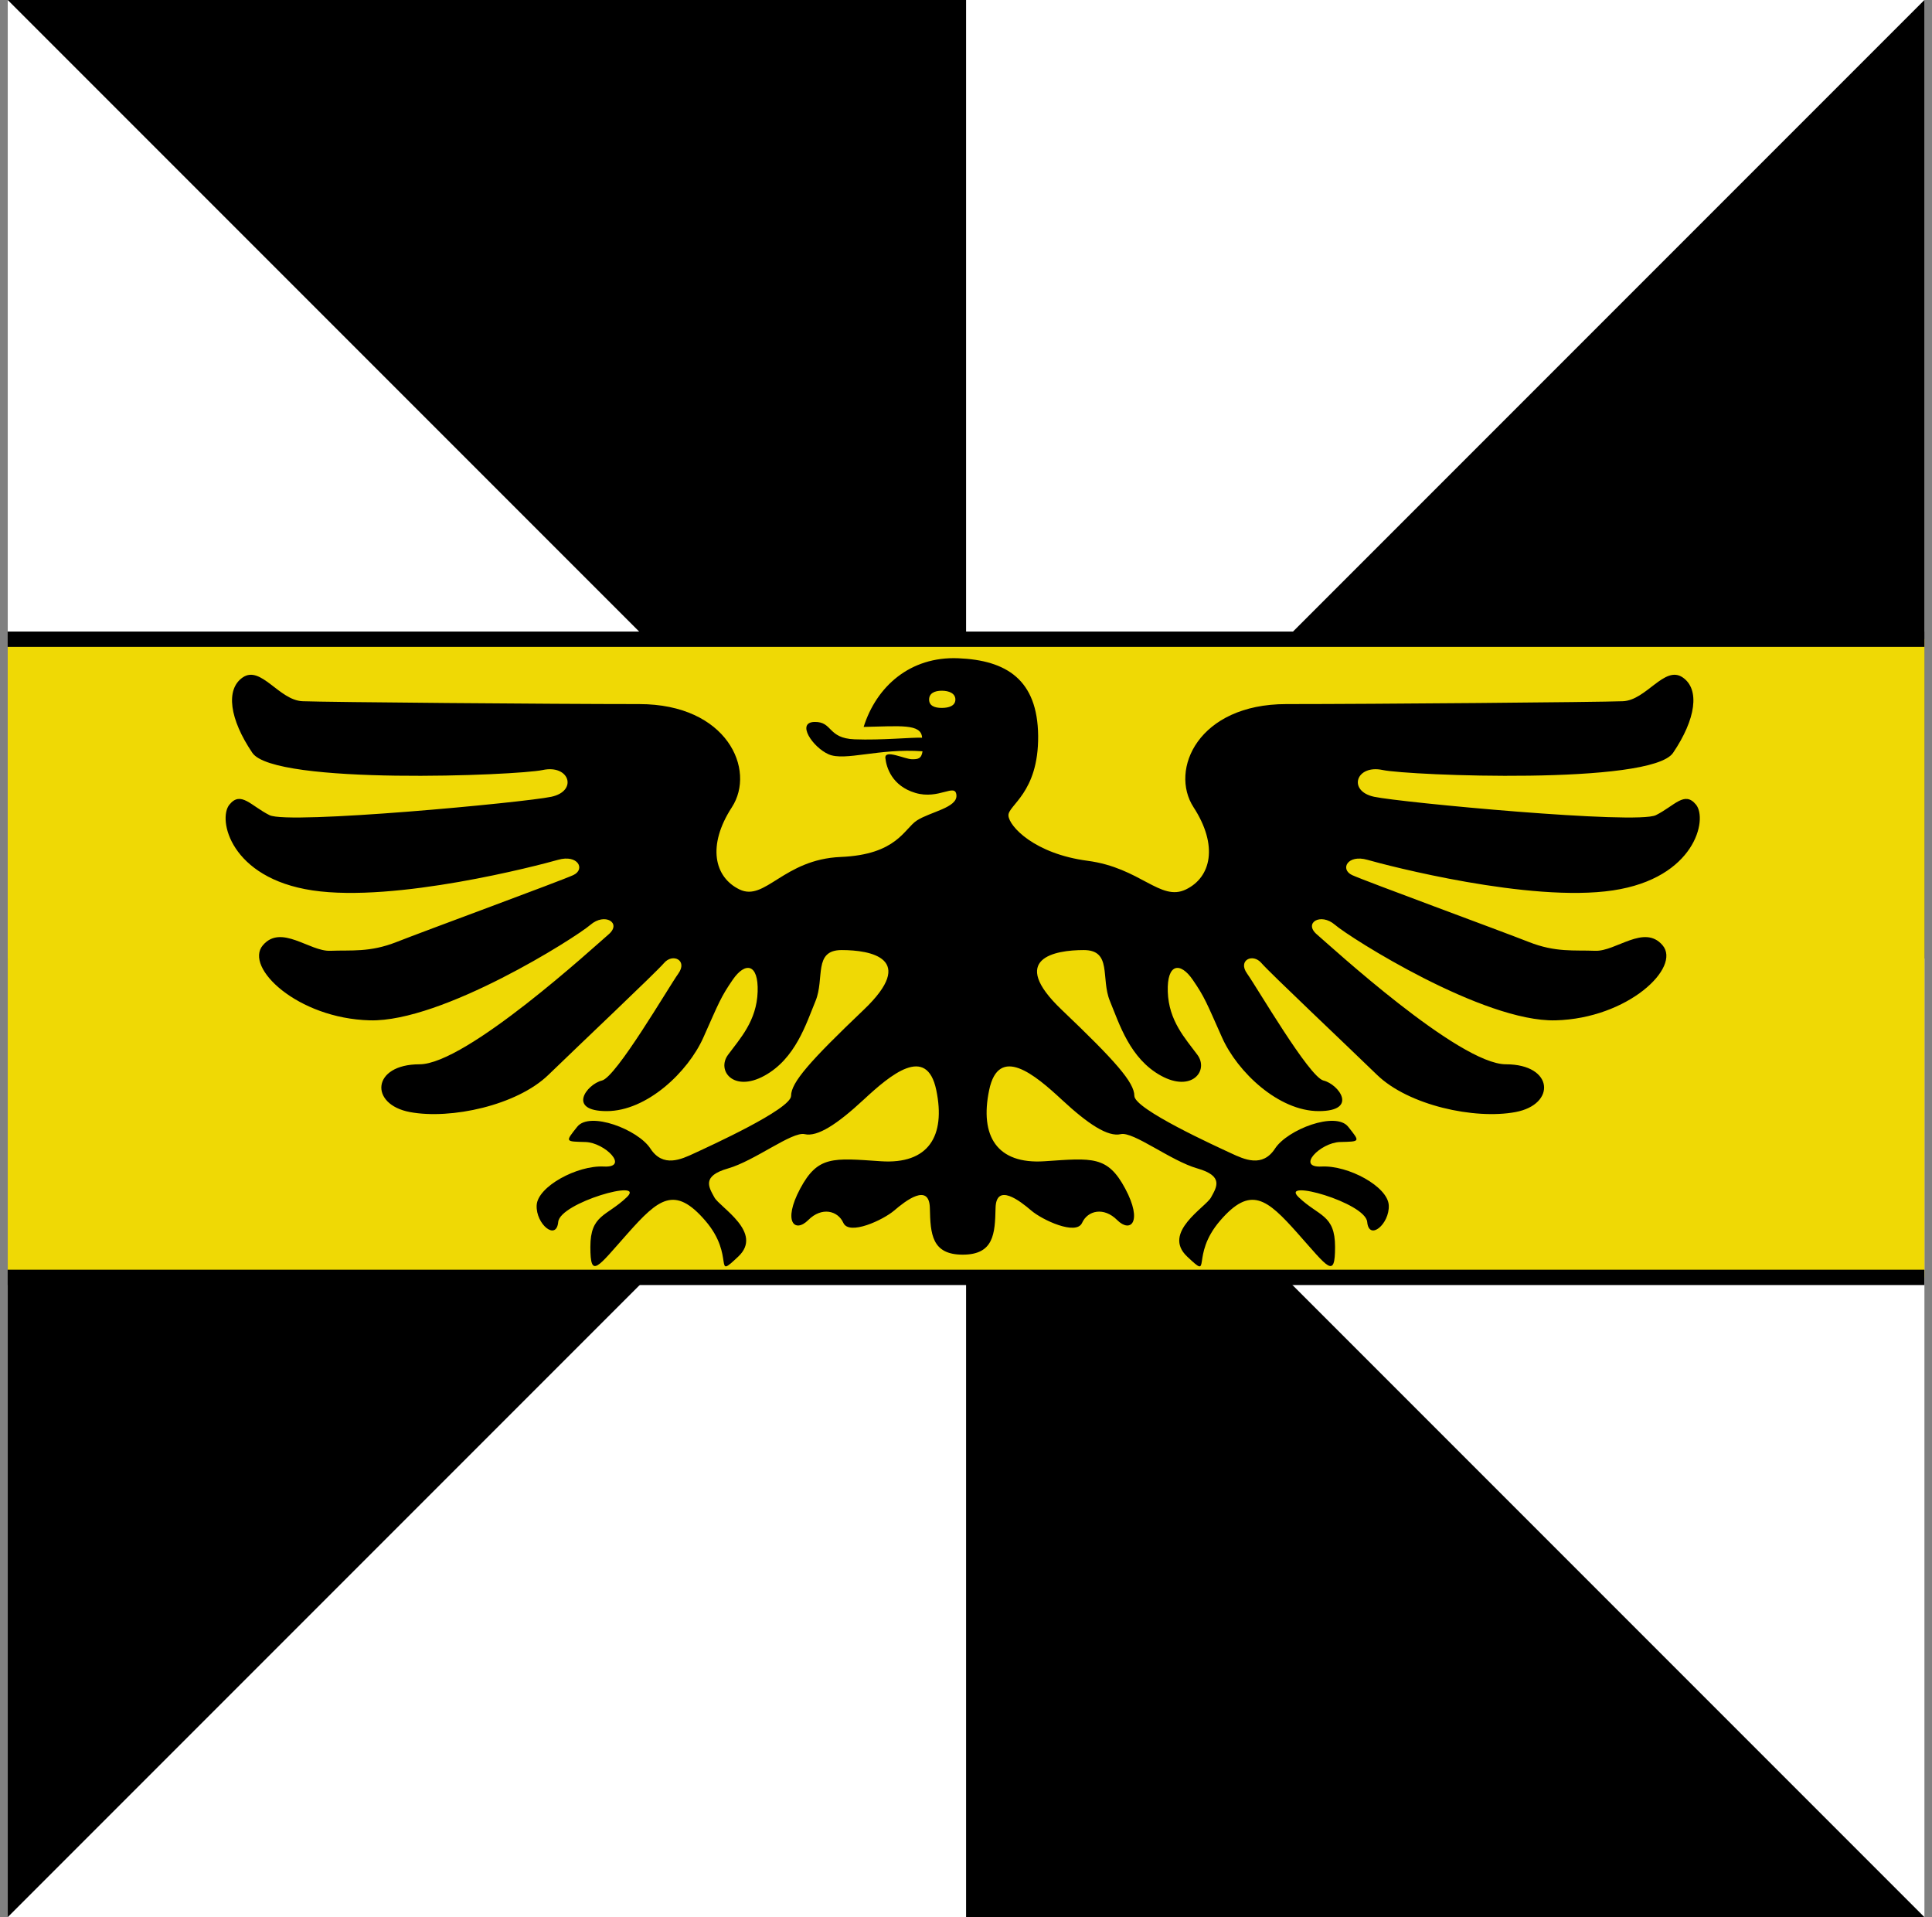 <?xml version="1.0" encoding="UTF-8" standalone="no"?>
<!-- Created with Inkscape (http://www.inkscape.org/) -->
<svg
   xmlns:svg="http://www.w3.org/2000/svg"
   xmlns="http://www.w3.org/2000/svg"
   version="1.0"
   width="251.998"
   height="250"
   id="svg2780">
  <rect width="100%" height="100%" fill="#808080" stroke="none"/>
  <defs
     id="defs2782" />
  <g
     transform="translate(-12.938,-786.614)"
     id="layer1">
    <path
       d="M 263.948,786.614 L 13.948,786.614 L 13.948,1036.614 L 263.948,1036.614 L 263.948,786.614 z "
       style="fill:#ffffff;stroke:none"
       id="path2397" />
    <path
       d="M 13.948,1036.614 L 13.948,911.614 L 263.948,911.614 L 263.948,786.614 L 13.948,1036.614 z "
       style="fill:#000000;stroke:none"
       id="path5190" />
    <path
       d="M 13.948,786.614 L 138.948,786.614 L 138.948,1036.614 L 263.948,1036.614 L 13.948,786.614 z "
       style="fill:#000000;stroke:none"
       id="rect5178" />
    <path
       d="M 13.948,869.969 L 13.948,953.188 L 263.948,953.188 L 263.948,869.969 L 13.948,869.969 z "
       style="opacity:1;fill:#efd905;fill-opacity:1;fill-rule:evenodd;stroke:none;stroke-width:1.998;stroke-linecap:round;stroke-linejoin:miter;stroke-miterlimit:4;stroke-dasharray:none;stroke-dashoffset:0;stroke-opacity:1"
       id="rect4204" />
    <path
       d="M 122.6,898.364 C 129.942,898.057 130.865,894.678 132.538,893.602 C 134.298,892.469 137.83,891.942 137.689,890.303 C 137.549,888.67 135.421,890.935 132.322,890.008 C 129.279,889.097 128.554,886.69 128.422,885.48 C 128.29,884.269 130.933,885.612 131.887,885.62 C 132.635,885.627 133.13,885.579 133.267,884.585 C 127.598,884.16 123.141,885.912 121.014,884.976 C 118.939,884.063 116.745,880.799 119.19,880.757 C 121.572,880.716 120.852,882.886 124.404,883.023 C 127.952,883.16 131.879,882.753 133.209,882.814 C 133.12,880.951 130.343,881.313 125.587,881.406 C 127.247,876.142 131.638,872.194 137.927,872.452 C 144.21,872.71 148.28,875.239 148.347,882.58 C 148.413,890.046 144.385,891.617 144.473,892.971 C 144.564,894.386 147.884,897.953 154.79,898.863 C 161.703,899.773 164.28,904.22 167.623,902.6 C 170.919,901.004 171.859,896.869 168.62,891.885 C 165.437,886.989 169.243,878.429 180.706,878.429 C 192.168,878.429 221.427,878.18 224.615,878.055 C 227.678,877.936 230.045,873.335 232.412,874.948 C 234.695,876.503 234.129,880.404 231.166,884.783 C 228.3,889.02 196.659,887.748 193.289,887.026 C 189.801,886.279 188.68,889.767 192.168,890.515 C 195.633,891.257 226.431,894.159 228.923,892.913 C 231.367,891.691 232.661,889.705 234.156,891.543 C 235.702,893.443 234.034,901.123 223.317,902.725 C 212.477,904.345 193.879,899.477 191.296,898.738 C 188.683,897.99 187.69,899.984 189.306,900.731 C 190.922,901.479 208.739,908.027 212.352,909.453 C 215.858,910.837 218.271,910.488 220.991,910.6 C 223.709,910.711 227.407,907.072 229.795,909.882 C 232.246,912.765 225.28,919.421 215.841,919.67 C 206.4,919.919 188.999,908.885 187.063,907.21 C 185.191,905.591 182.945,906.961 184.693,908.456 C 186.513,910.014 203.257,925.401 209.362,925.401 C 215.592,925.401 215.938,930.634 210.608,931.631 C 205.278,932.627 196.65,930.759 192.542,926.772 C 188.434,922.785 178.527,913.438 177.466,912.194 C 176.345,910.879 174.351,911.82 175.597,913.565 C 176.903,915.392 183.696,927.066 185.565,927.519 C 187.551,928.001 190.175,931.506 184.942,931.506 C 179.709,931.506 174.339,926.406 172.337,921.912 C 170.288,917.315 170.077,916.663 168.508,914.377 C 166.882,912.007 165.135,912.239 165.256,915.932 C 165.38,919.75 167.55,922.038 169.118,924.163 C 170.641,926.226 168.395,929.09 164.384,926.896 C 160.319,924.673 158.94,920.135 157.707,917.147 C 156.49,914.2 158.031,910.505 154.292,910.505 C 150.554,910.505 144.369,911.571 151.426,918.299 C 158.418,924.965 160.895,927.768 160.895,929.513 C 160.895,931.257 171.61,936.116 173.479,936.988 C 175.246,937.813 177.606,938.909 179.247,936.387 C 180.862,933.904 187.155,931.491 188.786,933.545 C 190.375,935.545 190.375,935.463 187.722,935.536 C 185.157,935.609 181.933,938.909 185.315,938.733 C 188.786,938.552 193.962,941.342 194.08,943.789 C 194.198,946.239 191.502,948.481 191.268,945.962 C 191.033,943.432 179.731,940.254 182.325,942.735 C 184.963,945.257 187.075,944.977 187.075,949.214 C 187.075,953.45 186.171,951.914 182.192,947.439 C 178.174,942.92 176.065,941.168 172.078,945.799 C 168.091,950.429 171.167,953.658 167.787,950.477 C 164.45,947.337 170.189,944.056 170.894,942.765 C 171.62,941.435 172.607,939.979 169.118,938.982 C 165.63,937.985 160.76,934.133 159.121,934.511 C 157.464,934.894 154.915,933.25 151.426,930.011 C 147.937,926.772 143.203,922.785 141.957,928.765 C 140.711,934.746 142.954,938.468 149.201,938.043 C 155.443,937.618 157.411,937.316 159.71,941.622 C 162.028,945.964 160.397,947.454 158.652,945.71 C 156.908,943.966 154.809,944.464 154.079,946.077 C 153.316,947.764 148.891,945.71 147.439,944.464 C 145.976,943.209 142.866,940.796 142.792,944.157 C 142.719,947.515 142.558,950.225 138.508,950.225 C 134.458,950.225 134.297,947.515 134.224,944.157 C 134.151,940.796 131.04,943.209 129.578,944.464 C 128.125,945.71 123.7,947.764 122.938,946.077 C 122.208,944.464 120.108,943.966 118.364,945.71 C 116.62,947.454 114.989,945.964 117.307,941.622 C 119.606,937.316 121.574,937.618 127.816,938.043 C 134.063,938.468 136.306,934.746 135.06,928.765 C 133.814,922.785 129.079,926.772 125.591,930.011 C 122.102,933.25 119.552,934.894 117.896,934.511 C 116.257,934.133 111.387,937.985 107.898,938.982 C 104.41,939.979 105.397,941.435 106.123,942.765 C 106.828,944.056 112.567,947.337 109.23,950.477 C 105.849,953.658 108.925,950.429 104.938,945.799 C 100.951,941.168 98.843,942.92 94.825,947.439 C 90.846,951.914 89.942,953.45 89.942,949.214 C 89.942,944.977 92.053,945.257 94.691,942.735 C 97.286,940.254 85.983,943.432 85.748,945.962 C 85.514,948.481 82.818,946.239 82.937,943.789 C 83.055,941.342 88.231,938.552 91.701,938.733 C 95.084,938.909 91.86,935.609 89.295,935.536 C 86.642,935.463 86.642,935.545 88.23,933.545 C 89.862,931.491 96.154,933.904 97.77,936.387 C 99.411,938.909 101.77,937.813 103.537,936.988 C 105.406,936.116 116.121,931.257 116.121,929.513 C 116.121,927.768 118.599,924.965 125.591,918.299 C 132.648,911.571 126.463,910.505 122.725,910.505 C 118.985,910.505 120.526,914.2 119.31,917.147 C 118.076,920.135 116.697,924.673 112.633,926.896 C 108.622,929.09 106.376,926.226 107.899,924.163 C 109.467,922.038 111.636,919.75 111.761,915.932 C 111.881,912.239 110.135,912.007 108.508,914.377 C 106.94,916.663 106.728,917.315 104.679,921.912 C 102.677,926.406 97.308,931.506 92.075,931.506 C 86.842,931.506 89.465,928.001 91.452,927.519 C 93.321,927.066 100.114,915.392 101.419,913.565 C 102.665,911.82 100.672,910.879 99.55,912.194 C 98.489,913.438 88.583,922.785 84.475,926.772 C 80.367,930.759 71.738,932.627 66.409,931.631 C 61.079,930.634 61.425,925.401 67.654,925.401 C 73.76,925.401 90.503,910.014 92.324,908.456 C 94.072,906.961 91.826,905.591 89.953,907.21 C 88.018,908.885 70.617,919.919 61.176,919.67 C 51.737,919.421 44.77,912.765 47.221,909.882 C 49.61,907.072 53.307,910.711 56.025,910.6 C 58.745,910.488 61.159,910.837 64.664,909.453 C 68.277,908.027 86.094,901.479 87.711,900.731 C 89.327,899.984 88.333,897.99 85.721,898.738 C 83.138,899.477 64.54,904.345 53.7,902.725 C 42.982,901.123 41.314,893.443 42.86,891.543 C 44.355,889.705 45.649,891.691 48.093,892.913 C 50.585,894.159 81.383,891.257 84.848,890.515 C 88.337,889.767 87.216,886.279 83.727,887.026 C 80.357,887.748 48.716,889.02 45.851,884.783 C 42.888,880.404 42.322,876.503 44.605,874.948 C 46.972,873.335 49.339,877.936 52.402,878.055 C 55.59,878.18 84.848,878.429 96.311,878.429 C 107.774,878.429 111.579,886.989 108.397,891.885 C 105.157,896.869 106.097,901.004 109.393,902.6 C 112.737,904.22 115.134,898.672 122.6,898.364 z M 137.552,877.837 C 137.552,878.645 136.722,878.928 135.776,878.928 C 134.83,878.928 134.125,878.645 134.125,877.837 C 134.125,877.029 134.83,876.685 135.776,876.685 C 136.722,876.685 137.552,877.029 137.552,877.837 z "
       style="fill:#000000;fill-opacity:1;fill-rule:evenodd;stroke:none;stroke-width:1px;stroke-linecap:butt;stroke-linejoin:miter;stroke-opacity:1"
       id="path3223" />
    <path
       d="M 13.938,953.188 L 263.938,953.188"
       style="fill:none;fill-opacity:1;fill-rule:evenodd;stroke:#000000;stroke-width:1.998;stroke-linecap:butt;stroke-linejoin:miter;stroke-miterlimit:4;stroke-dashoffset:0;stroke-opacity:1"
       id="path6289" />
    <path
       d="M 263.938,869.969 L 13.938,869.969"
       style="fill:none;fill-opacity:1;fill-rule:evenodd;stroke:#000000;stroke-width:1.998;stroke-linecap:butt;stroke-linejoin:miter;stroke-miterlimit:4;stroke-dashoffset:0;stroke-opacity:1"
       id="path5310" />
  </g>
</svg>
